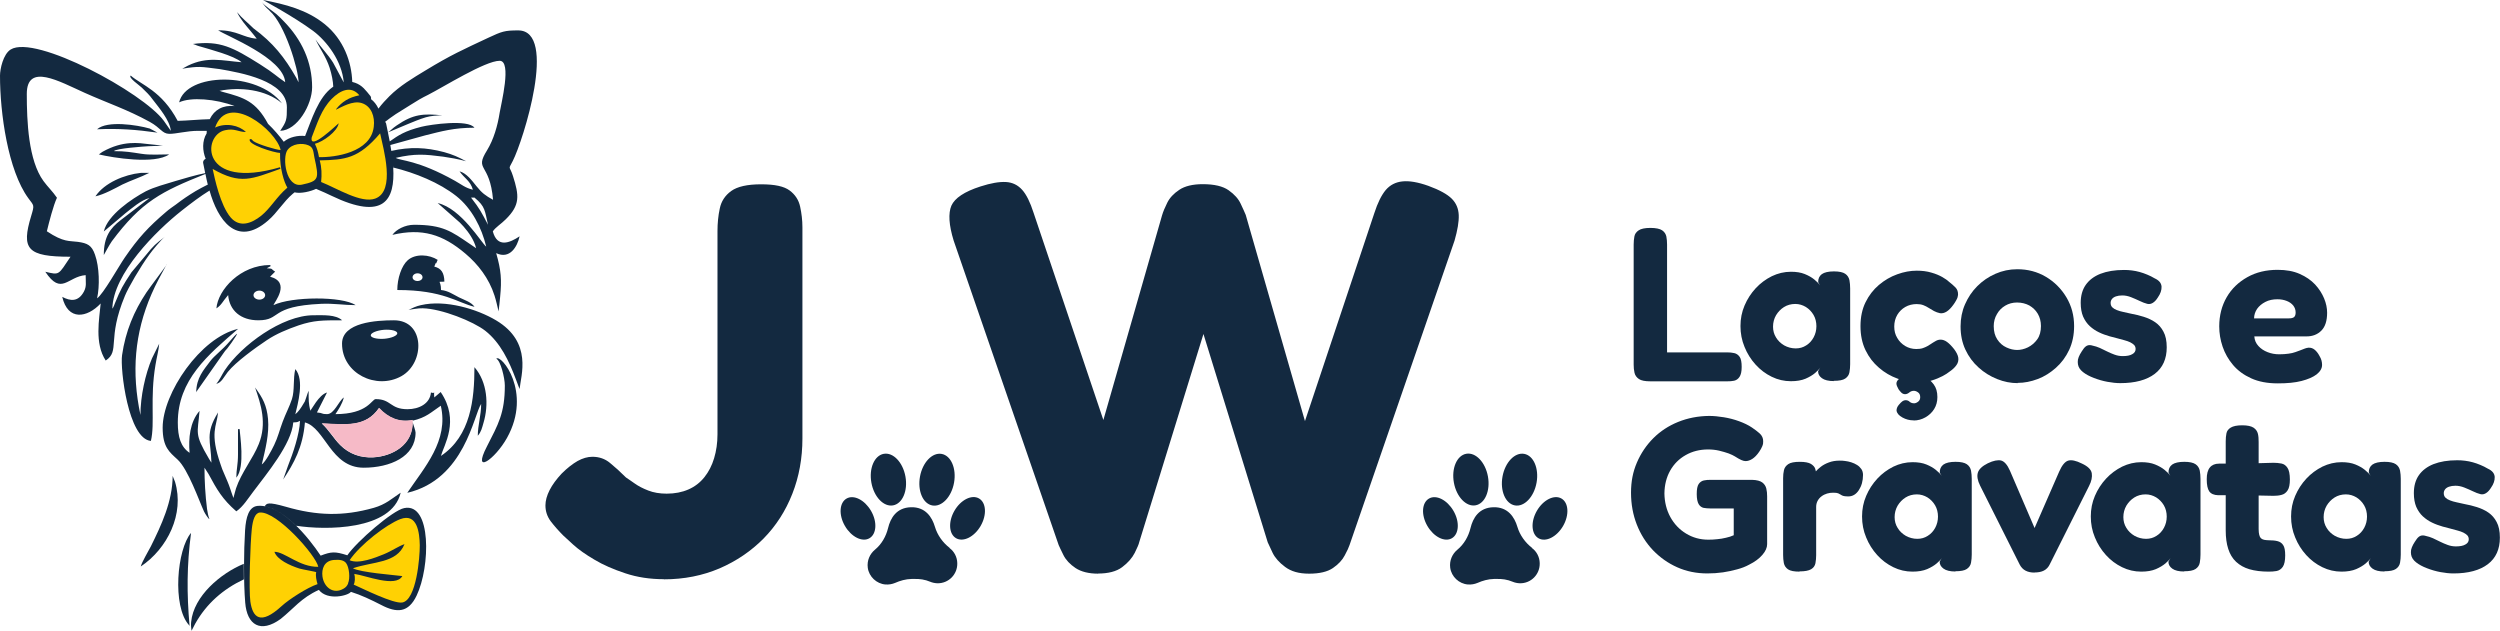 <svg xmlns="http://www.w3.org/2000/svg" id="Camada_2" data-name="Camada 2" viewBox="0 0 208.09 52.5"><defs><style>      .cls-1 {        fill: #f6bac7;      }      .cls-1, .cls-2, .cls-3, .cls-4 {        fill-rule: evenodd;      }      .cls-2 {        fill: #ffd103;      }      .cls-5, .cls-3 {        fill: #132940;      }      .cls-4 {        fill: #e28d27;      }    </style></defs><g id="Camada_1-2" data-name="Camada 1"><g><g><path class="cls-5" d="m137.37,31.74c-.44,0-.76-.06-.95-.19s-.32-.3-.37-.52c-.05-.22-.07-.44-.07-.68v-9.99c0-.24.02-.47.06-.68.04-.21.16-.38.36-.51.19-.13.52-.2.97-.2s.79.07.98.2c.19.13.3.3.35.51.04.21.06.43.06.68v8.97h5.01c.21,0,.4.02.58.06.18.04.33.14.45.31s.17.45.17.84-.06.65-.18.83c-.12.18-.27.28-.45.32-.18.04-.37.05-.58.05h-6.4Z"></path><path class="cls-5" d="m152.65,31.72c-.45,0-.78-.08-1-.24s-.32-.35-.32-.58l.18-.31c-.07.12-.21.27-.42.45-.21.18-.48.34-.8.48-.33.14-.74.21-1.22.21-.56,0-1.09-.12-1.6-.37s-.95-.58-1.34-1.01c-.39-.43-.7-.92-.92-1.47-.23-.55-.34-1.13-.34-1.74s.11-1.17.34-1.71c.23-.54.54-1.02.93-1.44s.84-.75,1.34-1c.5-.24,1.03-.37,1.59-.37.45,0,.83.06,1.15.19.32.13.58.28.79.45.21.17.37.33.48.49l-.15-.26c-.01-.29.09-.51.3-.67.21-.15.55-.23,1.01-.23.44,0,.75.07.94.2.19.13.3.31.35.53.04.22.06.45.06.69v6.3c0,.23-.02.46-.06.68s-.16.39-.35.52c-.19.13-.51.19-.96.19Zm-3.18-2.72c.32,0,.61-.08.87-.25.26-.16.47-.39.62-.67s.23-.59.23-.93-.08-.67-.24-.94c-.16-.27-.37-.49-.64-.66-.27-.16-.56-.25-.88-.25-.35,0-.67.09-.94.26-.27.17-.49.4-.66.68-.16.28-.25.6-.25.95,0,.33.08.63.25.9.16.27.39.49.68.66.29.16.61.25.96.25Z"></path><path class="cls-5" d="m159.57,31.81c-.54,0-1.08-.1-1.64-.3-.55-.2-1.07-.5-1.53-.9-.47-.4-.84-.88-1.12-1.46s-.42-1.25-.42-2,.14-1.42.42-1.99c.28-.57.65-1.05,1.11-1.44.46-.39.97-.69,1.53-.89.55-.2,1.09-.3,1.62-.3.45,0,.86.05,1.22.16.36.1.66.23.91.37.25.15.43.27.54.38.21.16.39.32.55.48s.23.37.22.62c-.01.13-.05.27-.13.41-.07.14-.16.28-.27.43-.37.51-.73.74-1.1.69-.18-.04-.35-.1-.5-.18-.15-.08-.3-.17-.44-.26-.14-.09-.29-.17-.45-.23-.16-.06-.34-.09-.55-.09-.35,0-.67.08-.95.24-.28.16-.5.38-.67.66-.16.28-.25.6-.25.97s.08.67.25.95c.16.28.38.5.66.67.27.16.58.25.92.25.21,0,.39-.02.54-.07.15-.05.28-.11.39-.17.11-.07.19-.12.26-.16.15-.1.29-.19.42-.26.13-.08.27-.12.42-.12.17,0,.35.06.53.19s.38.33.6.61c.19.26.31.49.34.71s-.02.43-.16.62c-.13.19-.34.38-.62.57-.1.09-.27.19-.52.33-.25.13-.55.26-.91.37-.36.11-.76.16-1.21.16Zm-.29,3.18c-.33,0-.64-.08-.93-.24s-.46-.35-.49-.58c0-.16.06-.31.18-.46.12-.15.23-.25.31-.31.08-.06.17-.09.26-.09.13,0,.25.04.34.13.09.08.22.13.37.13.1,0,.21-.04.33-.13.12-.09.18-.21.18-.38,0-.18-.06-.32-.18-.4-.12-.09-.24-.13-.35-.13-.15,0-.27.05-.38.14-.11.09-.23.14-.35.14s-.23-.05-.32-.14c-.09-.09-.17-.19-.23-.28-.05-.1-.09-.18-.12-.25s-.05-.14-.05-.21c0-.15.08-.28.24-.41.16-.13.35-.23.57-.29.22-.07.43-.1.64-.1.29,0,.59.07.89.22.3.15.55.36.76.64.21.28.31.63.31,1.06,0,.38-.09.71-.27,1-.18.29-.43.52-.73.69-.3.17-.63.26-.97.26Z"></path><path class="cls-5" d="m167.94,31.89c-.57,0-1.14-.11-1.71-.34s-1.08-.54-1.54-.96c-.46-.41-.83-.91-1.1-1.49s-.4-1.22-.4-1.93c0-.66.12-1.27.37-1.84s.58-1.07,1.02-1.51.94-.78,1.51-1.03,1.17-.38,1.82-.38c.88,0,1.67.21,2.38.63.71.42,1.28.99,1.71,1.71.43.72.64,1.52.64,2.39,0,.74-.14,1.4-.41,1.98-.27.58-.64,1.08-1.1,1.49-.46.41-.96.73-1.52.94s-1.11.32-1.67.32Zm-.04-2.76c.29,0,.59-.07.9-.22.3-.15.56-.37.77-.66.21-.29.31-.66.31-1.11,0-.39-.09-.73-.26-1.02-.17-.29-.41-.52-.7-.69-.3-.16-.64-.25-1.03-.25-.37,0-.69.09-.98.26-.29.17-.52.4-.69.7-.18.3-.27.64-.27,1.01,0,.44.1.81.3,1.11.2.3.45.52.76.66.3.14.6.21.9.21Z"></path><path class="cls-5" d="m176.48,31.89c-.33,0-.69-.04-1.07-.11-.38-.07-.76-.18-1.12-.32-.37-.14-.67-.3-.91-.49-.24-.19-.38-.4-.42-.65-.02-.12-.02-.25,0-.39.03-.14.09-.29.17-.44.08-.15.19-.31.31-.48.1-.13.21-.22.33-.26.12-.04.26-.03.42.02.19.04.39.1.59.19.2.09.4.19.6.29.2.1.41.19.63.27.22.08.44.12.68.12.34,0,.61-.05.79-.16.19-.1.28-.25.28-.43,0-.13-.04-.24-.12-.33-.08-.08-.19-.16-.33-.23-.14-.07-.3-.12-.48-.17-.18-.05-.38-.1-.59-.16-.21-.05-.43-.11-.65-.17-.3-.09-.6-.19-.88-.33-.28-.13-.54-.31-.77-.52-.23-.21-.41-.48-.55-.79-.13-.31-.2-.69-.2-1.14,0-.6.14-1.1.42-1.5.28-.4.69-.71,1.22-.92.54-.21,1.19-.32,1.96-.32.22,0,.44.01.66.04s.44.07.65.13c.21.06.42.13.63.22.21.08.41.19.62.31.37.17.55.4.57.69.01.29-.09.59-.31.9-.13.21-.27.36-.42.45-.15.09-.3.12-.46.08-.19-.05-.41-.13-.63-.24-.23-.11-.46-.21-.71-.31-.25-.1-.5-.15-.74-.15-.21,0-.38.03-.53.08s-.26.13-.33.22c-.07.09-.11.2-.11.32,0,.16.05.28.14.37.09.09.22.17.38.23.16.06.34.12.55.16.21.05.43.1.68.15.33.06.67.14,1.01.25s.66.25.95.45.52.46.69.79c.18.33.27.76.27,1.3,0,.96-.33,1.7-1,2.21-.67.51-1.63.77-2.87.77Z"></path><path class="cls-5" d="m189.58,31.91c-.85,0-1.59-.14-2.2-.42-.62-.28-1.12-.65-1.51-1.11-.39-.46-.68-.97-.87-1.53-.19-.56-.28-1.12-.28-1.68,0-.91.21-1.72.62-2.43.41-.71.99-1.26,1.72-1.67.73-.41,1.57-.61,2.52-.61.71,0,1.32.11,1.84.34s.94.52,1.28.88c.33.36.58.75.75,1.16s.25.81.25,1.19c0,.67-.16,1.17-.48,1.49s-.73.48-1.23.48h-4.35c.02.32.14.58.34.8.2.22.45.39.76.51.3.12.63.18.97.18.29,0,.55-.02.77-.05s.41-.07.57-.13c.16-.06.3-.11.44-.16.13-.05.25-.1.36-.14s.2-.06.3-.07c.18-.01.35.04.5.16s.29.29.41.52c.08.13.14.26.17.38.03.12.05.24.05.37,0,.29-.15.55-.45.79-.3.23-.72.41-1.26.55s-1.2.2-1.96.2Zm-1.96-5.41h2.89c.19,0,.34-.03.43-.1.09-.07.14-.2.14-.39,0-.22-.07-.41-.2-.58-.13-.16-.31-.29-.54-.38s-.48-.14-.78-.14c-.38,0-.71.07-1,.22-.29.15-.52.34-.69.58-.16.24-.25.51-.25.79Z"></path><path class="cls-5" d="m142.11,47.73c-.9,0-1.74-.17-2.5-.51-.77-.34-1.44-.82-2.02-1.42-.58-.61-1.03-1.32-1.35-2.14-.32-.82-.48-1.7-.48-2.65s.16-1.74.49-2.51c.33-.77.79-1.45,1.37-2.03.58-.58,1.27-1.03,2.06-1.35.79-.32,1.65-.49,2.58-.5.38,0,.78.04,1.22.11.43.07.86.18,1.27.33.41.15.77.32,1.08.53.24.16.46.33.65.5.19.18.28.39.28.63.01.12-.01.26-.07.41-.06.15-.15.31-.26.47-.19.28-.39.48-.58.6s-.37.18-.56.18c-.1,0-.21-.03-.35-.09-.13-.06-.32-.16-.55-.31-.11-.07-.28-.15-.51-.24-.23-.08-.5-.16-.79-.23-.3-.07-.61-.1-.92-.1-.69,0-1.32.16-1.86.47-.55.31-.98.74-1.29,1.29s-.47,1.18-.48,1.9c.01.73.18,1.39.49,1.96.32.58.75,1.04,1.31,1.38s1.17.51,1.85.51c.24,0,.49-.01.74-.04.25-.02.49-.06.73-.12.24-.05.45-.12.65-.21v-2.23h-1.96c-.21,0-.39-.02-.56-.05-.16-.04-.3-.14-.4-.31-.1-.17-.16-.45-.16-.84s.05-.67.16-.83c.11-.16.25-.26.43-.3.18-.04.36-.05.56-.05h3.45c.4.01.69.09.86.22.17.13.28.3.33.5.05.2.07.42.07.65v3.98c0,.29-.13.59-.4.9s-.63.58-1.1.81c-.29.16-.62.29-1,.39-.37.1-.76.19-1.18.25s-.85.09-1.32.09Z"></path><path class="cls-5" d="m149.79,47.58c-.45,0-.77-.06-.96-.19s-.3-.3-.35-.52c-.04-.22-.06-.44-.06-.68v-6.38c0-.24.02-.47.07-.68.05-.21.17-.37.36-.5.19-.13.51-.19.96-.19.43,0,.73.06.92.17.19.12.31.25.36.4.05.15.07.28.07.39l-.22.11s.09-.14.19-.26.25-.26.43-.4c.18-.14.4-.26.67-.36.26-.1.56-.15.9-.15.13,0,.28,0,.45.03.16.02.33.05.51.11s.34.13.48.22c.15.09.26.2.36.34.09.13.14.3.14.49,0,.5-.12.92-.35,1.27s-.52.52-.88.52c-.21,0-.35-.02-.44-.05-.09-.04-.16-.07-.21-.11-.06-.04-.12-.07-.19-.1-.07-.03-.21-.05-.4-.05-.18,0-.36.02-.52.07s-.32.12-.46.23c-.14.1-.25.23-.33.38-.08.15-.12.32-.12.5v4.02c0,.23-.02.45-.06.67-.04.21-.16.38-.36.5s-.52.18-.97.18Z"></path><path class="cls-5" d="m162.77,47.57c-.45,0-.78-.08-1-.24s-.32-.35-.32-.58l.18-.31c-.07.12-.21.27-.42.45-.21.18-.48.34-.8.48-.33.14-.74.21-1.22.21-.56,0-1.09-.12-1.6-.37s-.95-.58-1.34-1.01c-.39-.43-.7-.92-.92-1.47-.23-.55-.34-1.13-.34-1.74s.11-1.17.34-1.71c.23-.54.54-1.02.93-1.44s.84-.75,1.34-1c.5-.24,1.03-.37,1.59-.37.45,0,.83.06,1.15.19.32.13.58.28.79.45.21.17.37.33.48.49l-.15-.26c-.01-.29.09-.51.3-.67.21-.15.55-.23,1.01-.23.44,0,.75.07.94.2.19.13.3.31.35.53.04.22.06.45.06.69v6.3c0,.23-.02.46-.06.68s-.16.39-.35.52c-.19.13-.51.19-.96.19Zm-3.18-2.72c.32,0,.61-.08.87-.25.26-.16.47-.39.62-.67s.23-.59.23-.93-.08-.67-.24-.94c-.16-.27-.37-.49-.64-.66-.27-.16-.56-.25-.88-.25-.35,0-.67.09-.94.26-.27.17-.49.4-.66.68-.16.28-.25.6-.25.95,0,.33.08.63.25.9.16.27.39.49.68.66.29.16.61.25.96.25Z"></path><path class="cls-5" d="m169.35,47.66c-.29,0-.54-.05-.75-.16-.21-.11-.37-.28-.49-.51l-3.29-6.56c-.22-.44-.28-.8-.19-1.09s.37-.55.83-.78c.46-.22.83-.29,1.1-.23.27.07.52.35.74.85l2.05,4.77,2.05-4.7c.23-.52.48-.83.75-.91.27-.08.65,0,1.13.24.5.23.78.5.83.81s-.02.67-.23,1.07l-3.27,6.52c-.11.23-.27.4-.48.51-.21.11-.47.16-.79.16Z"></path><path class="cls-5" d="m181.81,47.57c-.45,0-.78-.08-1-.24s-.32-.35-.32-.58l.18-.31c-.07.12-.21.27-.42.45-.21.18-.48.34-.8.48-.33.14-.74.21-1.22.21-.56,0-1.09-.12-1.6-.37s-.95-.58-1.34-1.01c-.39-.43-.7-.92-.92-1.47-.23-.55-.34-1.13-.34-1.74s.11-1.17.34-1.71c.23-.54.54-1.02.93-1.44s.84-.75,1.34-1c.5-.24,1.03-.37,1.59-.37.45,0,.83.06,1.15.19.32.13.58.28.79.45.21.17.37.33.48.49l-.15-.26c-.01-.29.09-.51.3-.67.21-.15.55-.23,1.01-.23.44,0,.75.07.94.2.19.13.3.31.35.53.04.22.06.45.06.69v6.3c0,.23-.02.46-.06.68s-.16.39-.35.52c-.19.13-.51.19-.96.19Zm-3.18-2.72c.32,0,.61-.08.87-.25.26-.16.47-.39.62-.67s.23-.59.23-.93-.08-.67-.24-.94c-.16-.27-.37-.49-.64-.66-.27-.16-.56-.25-.88-.25-.35,0-.67.09-.94.26-.27.17-.49.4-.66.68-.16.28-.25.6-.25.95,0,.33.08.63.25.9.16.27.39.49.68.66.29.16.61.25.96.25Z"></path><path class="cls-5" d="m184.7,38.59h2.01l2.52-.07c.23,0,.45.02.66.06.21.04.38.16.51.36.13.19.2.52.2.97,0,.41-.06.72-.19.91-.13.2-.3.32-.5.37-.21.06-.43.08-.68.08l-2.39-.05h-2.21c-.35-.01-.6-.12-.74-.32-.14-.2-.21-.54-.21-1.01,0-.44.08-.76.26-.98.17-.21.43-.32.77-.32Zm4.13,8.99c-.62,0-1.15-.07-1.6-.2-.44-.13-.81-.34-1.11-.62s-.51-.64-.65-1.07c-.14-.43-.21-.95-.21-1.54v-7.42c0-.24.02-.46.06-.66s.16-.36.36-.48.51-.19.95-.19.75.07.95.2c.19.13.31.3.36.51s.06.43.06.68v7.25c0,.2.02.36.05.48.03.13.08.22.14.28.06.06.15.1.26.13.11.02.24.04.4.04.27,0,.51.02.71.07.21.05.37.16.48.33.12.17.17.46.17.86,0,.44-.07.76-.2.95-.13.19-.31.31-.52.35-.21.04-.44.05-.67.05Z"></path><path class="cls-5" d="m198.48,47.57c-.45,0-.78-.08-1-.24s-.32-.35-.32-.58l.18-.31c-.07.12-.21.27-.42.45-.21.18-.48.34-.8.48-.33.14-.74.21-1.22.21-.56,0-1.09-.12-1.6-.37s-.95-.58-1.34-1.01c-.39-.43-.7-.92-.92-1.47-.23-.55-.34-1.13-.34-1.74s.11-1.17.34-1.71c.23-.54.54-1.02.93-1.44s.84-.75,1.34-1c.5-.24,1.03-.37,1.59-.37.45,0,.83.06,1.15.19.32.13.58.28.79.45.21.17.37.33.48.49l-.15-.26c-.01-.29.09-.51.3-.67.21-.15.55-.23,1.01-.23.44,0,.75.07.94.2.19.13.3.31.35.53.04.22.06.45.06.69v6.3c0,.23-.02.46-.06.68s-.16.39-.35.52c-.19.13-.51.19-.96.19Zm-3.18-2.72c.32,0,.61-.08.87-.25.26-.16.47-.39.62-.67s.23-.59.23-.93-.08-.67-.24-.94c-.16-.27-.37-.49-.64-.66-.27-.16-.56-.25-.88-.25-.35,0-.67.09-.94.26-.27.17-.49.4-.66.68-.16.28-.25.6-.25.95,0,.33.08.63.25.9.16.27.39.49.68.66.29.16.61.25.96.25Z"></path><path class="cls-5" d="m204.21,47.73c-.33,0-.69-.04-1.07-.11-.38-.07-.76-.18-1.12-.32-.37-.14-.67-.3-.91-.49-.24-.19-.38-.4-.42-.65-.02-.12-.02-.25,0-.39.03-.14.09-.29.17-.44.08-.15.19-.31.31-.48.1-.13.21-.22.33-.26.12-.04.26-.03.42.02.19.04.39.1.59.19.2.09.4.19.6.29.2.1.41.19.63.27.22.08.44.12.68.12.34,0,.61-.05.79-.16.19-.1.28-.25.28-.43,0-.13-.04-.24-.12-.33-.08-.08-.19-.16-.33-.23-.14-.07-.3-.12-.48-.17-.18-.05-.38-.1-.59-.16-.21-.05-.43-.11-.65-.17-.3-.09-.6-.19-.88-.33-.28-.13-.54-.31-.77-.52-.23-.21-.41-.48-.55-.79-.13-.31-.2-.69-.2-1.14,0-.6.14-1.1.42-1.5.28-.4.69-.71,1.22-.92.54-.21,1.19-.32,1.96-.32.22,0,.44.01.66.04s.44.07.65.13c.21.06.42.13.63.22.21.08.41.19.62.31.37.17.55.4.57.69.01.29-.09.59-.31.9-.13.21-.27.36-.42.45-.15.09-.3.12-.46.08-.19-.05-.41-.13-.63-.24-.23-.11-.46-.21-.71-.31-.25-.1-.5-.15-.74-.15-.21,0-.38.03-.53.08s-.26.13-.33.22c-.07.09-.11.2-.11.32,0,.16.05.28.14.37.09.09.22.17.38.23.16.06.34.12.55.16.21.05.43.1.68.15.33.06.67.14,1.01.25s.66.25.95.45.52.46.69.79c.18.33.27.76.27,1.3,0,.96-.33,1.7-1,2.21-.67.51-1.63.77-2.87.77Z"></path></g><g><path class="cls-5" d="m55.26,48.21c-1.15,0-2.22-.16-3.21-.49-.99-.33-1.85-.7-2.58-1.14-.73-.43-1.31-.84-1.74-1.23-.43-.39-.71-.64-.84-.77-.4-.4-.75-.8-1.05-1.19-.29-.39-.44-.83-.44-1.32,0-.4.12-.83.35-1.28.23-.45.57-.91,1-1.37.46-.46.91-.81,1.33-1.05.42-.23.83-.35,1.23-.35.56,0,1.05.17,1.46.51.42.34.86.74,1.33,1.21.19.12.43.3.74.51.31.22.68.41,1.12.58.43.17.95.26,1.53.26.68,0,1.29-.12,1.81-.35.53-.23.97-.57,1.33-1.02.36-.45.63-.98.81-1.58s.28-1.26.28-1.98v-16.92c0-.65.06-1.28.19-1.88.12-.6.44-1.09.95-1.46.51-.37,1.34-.56,2.49-.56s1.91.17,2.37.51c.46.34.76.79.88,1.35.12.56.19,1.13.19,1.72v17.58c0,1.64-.28,3.18-.84,4.6-.56,1.43-1.36,2.67-2.39,3.72-1.04,1.05-2.26,1.88-3.67,2.49-1.41.6-2.95.91-4.63.91Z"></path><path class="cls-5" d="m91.43,47.75c-.81,0-1.44-.16-1.91-.47-.46-.31-.8-.67-1-1.07-.2-.4-.33-.68-.4-.84l-8.74-25.34c-.4-1.3-.46-2.27-.19-2.91.28-.63,1.08-1.17,2.42-1.6.87-.28,1.57-.4,2.12-.37.54.03.99.25,1.35.65.36.4.67,1.04.95,1.91l5.81,17.25,4.88-17.02c.09-.31.24-.67.44-1.07.2-.4.53-.76,1-1.07.46-.31,1.12-.47,1.95-.47.96,0,1.68.17,2.16.51.48.34.81.71,1,1.12.19.4.33.71.42.93l4.93,17.16,5.77-17.3c.28-.87.6-1.51.95-1.93.36-.42.82-.66,1.39-.72.57-.06,1.29.06,2.16.37.93.34,1.58.7,1.95,1.07.37.37.56.83.58,1.37.02.54-.1,1.25-.35,2.12l-8.74,25.34c-.06.19-.19.47-.4.86-.2.39-.53.74-.98,1.05-.45.31-1.11.47-1.98.47s-1.5-.19-2-.56c-.5-.37-.85-.77-1.05-1.19-.2-.42-.33-.7-.4-.86l-5.35-17.34-5.35,17.34c-.03.16-.16.45-.37.88-.22.43-.57.83-1.05,1.19-.48.36-1.16.53-2.02.53Z"></path></g><g><path class="cls-3" d="m32.07,10.13c.23-.18.51-.39.87-.63.42-.27.84-.52,1.28-.8.48-.31.89-.55,1.42-.81,1.24-.63,4.75-2.83,5.95-2.83,1.03,0,.12,3.58,0,4.32-.17,1.09-.5,2.23-1.05,3.13-1.08,1.74.23.97.5,4.12-.63-.34-.94-.58-1.38-1.13-.36-.45-.83-1.09-1.41-1.24.37.55.91.79,1.11,1.53-.62-.14-.97-.45-1.49-.74-3.16-1.77-4.53-1.65-4.93-1.91,1.61-.37,2.4-.3,3.95-.1.59.09,1.17.18,1.91.38-.68-.36-1.09-.55-1.84-.76-1.52-.4-2.82-.45-4.39-.1-.02-.16-.05-.33-.08-.49l2.89-.8c1.4-.35,2.41-.64,4.11-.64-.52-.72-3.65-.27-4.41-.08-1.39.35-1.92.71-2.64,1.22-.05-.25-.1-.5-.15-.75l1.72-.72c.29-.12.93-.39,1.44-.54.41-.12.94-.16,1.38-.16-1.59-.16-2.43-.11-3.81.84-.37.25-.43.37-.73.58-.05-.24-.1-.49-.15-.73-.01-.05-.04-.11-.09-.15h.01Zm-2.87,39.14h0c-.2.3-1.93.76-2.66-.17-1.48.67-2.1,1.56-3.18,2.42-1.67,1.21-2.8.51-2.95-1.36-.14-1.72-.12-4.25-.01-6.03.07-1.08.31-1.94,1.03-2.02,1.97-.2,4.26,2.63,5.26,4.14.89-.34,1.19-.36,2.22-.03.78-1.14,3.78-3.75,4.74-3.93,2.28-.46,2.17,4.89,1.03,7.28-.68,1.43-1.63,1.48-2.96.78-.84-.43-1.68-.83-2.49-1.08h-.01Zm-.73-20.66c0,2.48,2.85,3.87,4.94,2.7,1.98-1.11,1.97-4.65-.62-4.65-1.46,0-4.32.17-4.32,1.94h0Zm3.5-1.16c.61-.04,1.1.09,1.1.29s-.49.41-1.1.46c-.61.04-1.11-.09-1.11-.29s.5-.41,1.11-.46h0Zm.75-13.64s.01.08.01.11v-.11Zm0,.13c1.85.45,3.84,1.26,5.26,2.38,1.28,1.01,2.12,2.64,2.49,4.21-.39-.29-2.06-3.17-4.04-3.63l1.85,1.63c.4.4.89.99,1.17,1.61.08.17.14.35.18.52-.17-.11-.34-.23-.5-.34-1.56-1.06-2.26-1.61-4.66-1.61-.77,0-1.5.4-1.81.84,2.47-.58,4.18-.05,6.09,1.57,1.03.87,1.95,2.04,2.41,3.48.14.43.23.88.34,1.32.04-.4.1-.81.13-1.22.14-1.42.08-2.2-.33-3.63,1.14.54,1.76-.54,1.95-1.4-.84.56-1.86.97-2.23-.41.23-.35.71-.63,1.08-1.01,1.21-1.19,1.11-1.98.6-3.59-.29-.92-.43-.47-.02-1.26.85-1.65,3.78-10.87.45-10.87-1.14,0-1.36.09-2.48.61-2.13,1-3.11,1.43-5.23,2.72-1.06.64-2.15,1.29-3.01,2.15-.3.3-.62.64-.91,1.03-.16-.34-.37-.6-.62-.79.02-.09,0-.2-.05-.26-.38-.46-.67-.89-1.27-1.1-.08-.02-.16-.04-.24-.07-.05-1.65-.71-3.52-2.28-4.8-1.5-1.22-3.32-1.67-5.15-2.02.02.02,2.5,1.34,4.17,2.57,1.14.85,2.4,2.51,2.55,4.27h-.01l-.87-1.62c-.42-.68-1.02-1.27-1.47-1.94.42.88.86,1.4,1.18,2.37.18.58.28,1.1.3,1.56l-.04.03c-1.22.86-1.77,2.76-2.29,4.04-.01.01-.01.02-.01.04-.58-.07-1.34.09-1.78.48-.38-.51-.83-1.03-1.31-1.49-1.01-1.89-2.02-2.19-3.73-2.65-.03-.01-.08-.03-.11-.03-.02-.01-.08-.03-.1-.04-.02-.01-.08-.02-.1-.03,1.68-.34,3.87-.12,5.2,1.04-2.04-2.68-7.97-2.56-8.56-.08.96-.46,3.06-.29,4.62.31-.97-.1-1.69.3-2.07,1.09-.92.02-1.79.12-2.67.14-1.34-2.52-3.01-2.98-3.91-3.77-.24.16.78.85.93,1.01.39.39.59.55.93,1.02.48.63,1.4,1.69,1.48,2.57l-.58-.83C11.92,7.71,2.94,2.85.89,4.12c-.63.39-.89,1.64-.89,2.18,0,3.11.66,7.88,2.36,10.2.47.64.52.53.24,1.46-.85,2.79-.34,3.41,3.27,3.41-1.04,1.55-.9,1.53-2.1,1.25,1.35,2.02,1.85.4,3.36.28,0,.63.09.93-.15,1.38-.47.86-1.12.79-1.8.43.47,2.01,2.06,1.76,3.2.55-.11,1.27-.53,3.31.42,4.75,1.22-.81.08-1.75,1.6-5.39.27-.66,1.26-2.38,2.03-3.43.24-.34,1.01-1.27,1.29-1.48-.77.59-.96.76-1.54,1.48l-1.24,1.48c-.72,1.09-.9,1.41-1.36,2.54-.01.04-.07.16-.08.21-.13.27-.04.11-.15.27.07-2.91,3.62-6.46,5.79-8.17.84-.66,1.5-1.16,2.3-1.66.67,2.4,2.23,4.79,4.87,2.5.77-.66,1.28-1.57,2.06-2.23l.15-.12c.51.13,1.35-.08,1.79-.29l.16.07c.38.15.74.33,1.11.5,4.4,2.12,5.31.34,5.15-2.35h0Zm-.88-3.9h.01-.01Zm.1.02h.01-.01Zm-14.64,5.32c-.08-.3-.14-.6-.2-.9-3.66,1.46-5.32,2.29-7.79,5.6-.14.2-.24.39-.37.61l-.25.45s-.03.05-.05.09c0-1.53.54-2.24,1.41-2.91l2.4-1.84c-.7.16-1.49.87-2,1.26l-1.81,1.53c.31-1.37,2.35-2.74,3.5-3.35.71-.36,1.65-.6,2.49-.86.52-.16,1.8-.53,2.45-.65-.05-.28-.11-.56-.17-.84-.02-.1.02-.21.1-.28.03-.03.07-.05.11-.07-.27-.67-.31-1.48.08-2.12,0-.07.01-.14.01-.21h-.74c-.91,0-1.82.26-2.39.25-.6-.02-.68-.48-1.62-1-1.9-1.04-3.48-1.55-5.4-2.41-2.14-.96-4.83-2.52-4.83.09,0,2.27.13,5.53,1.39,7.25.35.48.77.87,1.12,1.39-.3.64-.65,2.01-.84,2.79,1.41.94,1.87.78,2.58.88.79.11,1.16.28,1.43,1.08.36,1,.4,2.62.17,3.62.51-.34,1.81-2.68,2.31-3.4,1.13-1.64,1.95-2.53,3.44-3.8.25-.22.55-.42.8-.6.56-.43,1.03-.75,1.66-1.13.28-.16.62-.35.99-.53h0Zm3.11-6.34s.07.02.1.04c-.03-.02-.07-.03-.1-.04h0Zm.98.52s.07.04.1.07c-.03-.02-.07-.04-.1-.07h0Zm-1.72,30.2c.76-.87.28-3.65.28-4.04h-.14v2.09c0,.89-.14,1.25-.14,1.95h0Zm-3.77,4.6c-1.16,1.34-1.59,6.09-.17,7.67.01.01.05.07.05.07-.24-2.67-.23-5.07.12-7.73h0Zm.05,8.13c.1-.2.2-.38.3-.58.94-1.67,2.31-2.87,4.05-3.69-.01-.42-.01-.86-.01-1.29-1.92.79-4.17,2.68-4.38,4.84-.03.25,0,.47.03.72h0Zm17.4-11.48c-.73.49-1.25.98-2.24,1.26-2.54.72-4.74.66-7.32-.09-1.51-.43-1.59-.28-1.75-.05.88.17,1.8.84,2.61,1.63,2.42.38,7.96.41,8.7-2.75h0Zm-21.63,6.14c2.22-1.49,3.65-4.38,2.85-7.04l-.2-.5c0,2.12-.96,4.14-1.81,5.86-.21.41-.74,1.29-.84,1.67h0Zm6.28-15.2c.43-.09.62-.55.96-.99.66-.83,2.31-2.02,3.24-2.64.79-.53,1.68-.9,2.66-1.24,1.27-.42,1.95-.42,3.62-.42-.55-.49-1.55-.42-2.38-.42-2.62,0-6.02,2.51-7.4,4.59-.23.35-.43.83-.7,1.12h0Zm-1.67.71s.04-.11.05-.1l2.24-3.19c.05-.09.17-.23.3-.37.29-.36,1.53-2.13.21-.6-.65.76-1.28,1.19-1.63,1.66-.56.75-1.15,1.38-1.17,2.6h0Zm.9,9.68c-.14-1.09-.21-2.35-.21-3.41l.33.51c.71,1.32,1.16,2.11,2.32,3.12.56-.38.99-1.09,1.42-1.65,1.1-1.47,3.18-3.95,3.32-5.75.38-.02.3-.01.56-.13-.03,1.08-.59,2.73-1,3.75l-.4,1.13c.89-1.34,1.64-2.68,1.81-4.75,1.69.46,2.15,3.77,4.89,3.77,2.19,0,4.32-.91,4.32-2.92,0-.16-.17-.61-.25-.89.03,1.95-1.74,2.87-3.28,2.95-1.05.05-2-.28-2.75-1.03-.56-.56-.94-1.26-1.53-1.79,2.02.1,3.65.33,4.76-1.28.77.81,1.68,1.22,2.79,1v.05c1.16-.27,1.54-.7,2.36-1.25.68,2.9-1.36,5.13-2.79,7.25,4.79-1.12,5.53-6.51,6.15-7.4,0,.96-.28,1.76-.28,2.65.29-.33.35-.65.47-1.06.46-1.52.33-3.41-.75-4.65,0,2.65-.3,5.73-2.79,7.39.24-.89,1.6-2.94-.02-5.32l-.53.45c-.08-.72.16-.25-.28-.41-.08.92-.98,1.39-1.95,1.39-1.47,0-1.34-.84-2.65-.84-.33,0-.64,1.25-3.35,1.25.27-.41.56-.83.7-1.39-.45.33-.8,1.39-1.4,1.39-.52,0-.26-.09-.84-.14l.84-1.66c-.68.18-1.32,1.49-1.35,1.44,0-.03-.02.05-.04.09-.15-.65-.14-.87-.14-1.67-.02.02-.03.08-.04.09-.01.03-.03.08-.04.1l-.14.42c-.15.42-.04.17-.22.48s-.42.67-.67.86c.2-.84.78-2.86,0-3.76-.2.83-.04,1.75-.28,2.5-.21.64-.51,1.18-.77,1.88-.27.72-.39,1.28-.71,1.94-.23.47-.7,1.38-1.03,1.62.3-1.27.63-2.54.52-3.79-.11-1.14-.43-1.73-1.08-2.62.5,1.43,1,2.99.31,4.71-.46,1.17-1.46,2.39-1.89,3.68-.09.27-.14.54-.22.81-.11-.28-.18-.53-.28-.81-.13-.39-.31-.79-.49-1.21-.11-.24-.21-.49-.28-.72-.96-2.74-.33-3.21-.23-4.38-1.1,1.8-.6,2.34-.55,4.18l-.11-.17s-.09-.14-.11-.18c-1.23-2.09-.92-2.06-.77-3.96-.81.93-.93,2.29-.83,3.49-.73-.49-.98-1.31-.98-2.52,0-3.55,2.51-5.63,5.02-7.8-3.15.73-6.28,5.37-6.28,8.22,0,1.64.56,2.03,1.24,2.66.88.81,1.79,3.43,2.2,4.32.1.21.4.66.45.63-.1-.28-.14-.46-.2-.86h0Zm8.12-7.27l.04-.04s-.03.03-.04.04h0Zm11.21,2.88s.04.04.04.04l-.04-.04Zm-22.68-15.93c-.34.5-1.32,1.78-1.69,2.32-1.04,1.56-1.74,3.23-2.03,5.22-.17,1.16.51,6.97,2.4,7.14.35-1.48-.09-3.53.38-6.32.1-.65.27-1.21.31-1.77l-.6,1.22c-.56,1.32-.96,3.16-.96,4.71-.75-3.54-.5-6.79.92-10.06.37-.86.81-1.64,1.26-2.47h0Zm-5.93-5.68c.72-.16,1.62-.66,2.23-.98.72-.35,1.55-.61,2.24-.97h-.7c-1.37.14-3.02.83-3.77,1.94h0Zm.27-3.49c1.17.28,4.66.85,5.86,0-.76,0-1.57.07-2.31-.05-.88-.13-1.31-.22-2.29-.22.17-.23,2.5-.39,2.89-.41.39-.02.81-.03,1.19-.03-.4-.07-.76-.1-1.15-.14-.87-.1-2.15-.33-3.87.63-.03.02-.14.09-.16.11l-.16.12Zm-.13-2.09c1.78-.08,3.26.03,5.02.28l-.64-.34c-1.1-.31-3.53-.68-4.38.05h0ZM22.44.9c1.27,1.1,2.41,4.88,2.41,5.95-.05-.09-.12-.24-.18-.36-.98-1.72-1.94-2.93-3.57-4.13-.47-.47-.93-.81-1.37-1.35.28.6.74,1.11,1.16,1.61.17.21.34.41.48.6-1.16-.09-1.61-.7-3.21-.7.65.46,5.42,2.29,5.58,4.32-.77-.51-.85-.7-2.12-1.5-2.22-1.39-3.3-1.98-5.56-1.68l.2.07c.07.03.24.1.3.11.9.27,2.9.78,3.55,1.34-1.61-.13-2.85-.5-4.46.28l-.48.26c1.44-.23,1.5-.17,3.11.03,1.72.3,5.6.96,5.6,3.19,0,1.04-.03,1.16-.56,1.95,1.43-.03,2.66-2.18,2.66-3.63,0-2.12-.87-3.96-2.34-5.47-.22-.23-.41-.42-.64-.62-.3-.25-1-.7-1.22-1.01.3.4.31.41.66.73h0Zm-4.43,24.77c.43-.28.5-.55.98-1.11.11,1.29,1.05,2.1,2.51,2.1,1.95,0,.88-1.17,5.22-1.37,1.06-.05,1.92.11,2.88.11-1.09-.75-5.32-.73-6.84,0,.07-.24,1.48-1.9-.28-2.37l.42-.42c-.45-.29-.1-.23-.7-.28.5-.27.33-.15.27-.27-2.44,0-4.33,2.04-4.46,3.62h0Zm15.07-1.53c3.84,0,5,1.06,6.42,1.4-.28-.4-.81-.55-1.3-.79-.49-.25-.9-.55-1.49-.61,0-.89-.41-.63.28-.7-.02-.73-.25-1.1-.84-1.25.24-.67.03.11.28-.56-.7-.45-1.84-.54-2.49.03-.52.46-.87,1.52-.87,2.48h0Zm1.67-1.39c.24,0,.42.14.42.33,0,.17-.18.31-.42.31s-.41-.14-.41-.31c0-.18.18-.33.41-.33h0Zm-13.16,1.44c.26,0,.48.17.48.38s-.22.37-.48.37-.49-.16-.49-.37.22-.38.49-.38h0Zm12.41,1.6c.4-.05.78-.14,1.19-.13,1.59.04,4.21,1.1,5.2,1.87,1.27,1,1.98,2.52,2.55,4.04l.23.61s.03.08.04.1c.01.02.03.07.04.1.1-1.1,1.11-3.88-1.95-5.71-1.57-.94-4.22-1.75-6.27-1.27-.41.09-.67.23-1.04.4h0Zm7.31,4.07c.36.15.71,1.61.71,2.23,0,2.3-.55,3.23-1.49,5.07-1.26,2.43.67,1.08,1.67-.71,2.14-3.84-.53-7.03-.89-6.59h0Zm-1.8-13.4c.9.74.84,1.09,1.11,2.25-.53-1.01-.67-1.31-1.41-2.26h.3Z"></path><path class="cls-2" d="m20.82,11.58s.12-.03.18.08c.02.02.04.05.09.09.4.28,1.94.73,2.27.74-.36-1.63-4.4-4.92-5.46-1.87.9-.42,1.99-.2,2.57.37-.66-.01-.93-.33-1.74-.15-1.91.4-2.07,5.03,4.58,3.08l.03.13c-2.4.85-3.3,1.35-5.64.01.17.79.63,3.01,1.5,4.04.76.88,1.75.49,2.54-.14.79-.64,1.29-1.59,2.18-2.34-.28-.47-.63-1.57-.61-2.89-.46-.01-2.79-.71-2.51-1.15h0Zm10.82-.48c-1.81,2.12-2.91,2.2-5.03,2.25.17.59.18,1.16.12,1.8,1.35.54,3.33,1.8,4.5,1.38,1.72-.63.68-4.14.41-5.43h0Zm-1.53-2.52c-.76-.24-1.69.35-2.11.53,0,0-.03.02-.03.01-.01-.02.01-.03.01-.04.49-.62,1.06-.97,1.93-1.15-.71-.85-1.62-.39-2.3.3-.87.88-1.21,2.06-1.66,3.19-.25,1.23,2.14-1.09,2.24-1.16-.1.68-1.31,1.55-1.98,1.71.17.34.28.73.34,1.11,1.34.03,4.31-.39,4.56-2.52.11-.85-.2-1.73-1-1.98h0Zm-4.98,6.79c1.44-.31,1.43-.49,1.04-2.26-.09-.41-.05-.85-.51-1.02-.5-.21-1.36-.14-1.74.41-.43.62-.14,3.15,1.21,2.87h0Z"></path><path class="cls-4" d="m20.71,11.79s.02,0,.02-.01c-.01,0-.02,0-.03-.01.01.01.01.02.01.02h0Z"></path><path class="cls-1" d="m26.8,35.24c.59.53.97,1.23,1.53,1.79.75.75,1.69,1.09,2.75,1.03,1.59-.09,3.4-1.04,3.27-3.11-1.11.22-2.02-.18-2.79-1-1.11,1.61-2.74,1.38-4.76,1.28h0Z"></path><path class="cls-2" d="m28.98,48.56c-.08.2-.21.34-.37.43-.86.52-1.65-.11-1.77-1.01-.08-.63.14-1.29.93-1.37.54-.05.85.03,1.03.25.27.34.36,1.28.17,1.69h0Zm.4-1.26c1.67-.58,3.64-.39,4.29-2.01-.56.2-1.03.56-1.74.85-.67.27-2.06.84-2.83.49.87-1.29,3.06-2.98,4.22-3.42,1.42-.54,1.6,1.15,1.62,2.17.01,1.02-.28,4.57-1.46,4.77-.73.12-3.27-1.15-4.04-1.49.11-.18.13-.61.05-.89.94.12,3.45,1.17,4,.18-.7-.09-3.49-.3-4.12-.65h0Zm-2.88-.12c-1.59.03-2.8-1.26-3.66-1.25.23.66,1.27,1.13,2.07,1.39.25.08,1.42.27,1.41.31-.07.29.02.68.11.99-.86.29-2.35,1.25-2.98,1.82-1.79,1.65-2.42.94-2.61-.36-.14-.99-.01-4.82.12-6.06.08-.72.25-1.31.66-1.36,1.43-.12,4.69,3.58,4.87,4.51h0Z"></path></g><g><ellipse class="cls-5" cx="73.95" cy="39.92" rx="1.44" ry="2.18" transform="translate(-5.93 13.81) rotate(-10.26)"></ellipse><path class="cls-5" d="m72.5,42.52c-.53-.91-1.44-1.37-2.04-1.02-.6.35-.66,1.37-.13,2.28.53.91,1.44,1.37,2.04,1.02.6-.35.66-1.37.13-2.28Z"></path><ellipse class="cls-5" cx="77.99" cy="39.92" rx="2.18" ry="1.44" transform="translate(24.82 109.56) rotate(-79.74)"></ellipse><ellipse class="cls-5" cx="80.53" cy="43.15" rx="1.91" ry="1.26" transform="translate(2.9 91.31) rotate(-60)"></ellipse><path class="cls-5" d="m79.05,45.61c-.58-.45-1.02-1.06-1.23-1.76-.24-.81-.79-1.66-1.99-1.63-1.22.03-1.71.91-1.91,1.73-.17.7-.54,1.35-1.1,1.81-.42.35-.67.9-.59,1.5.1.74.73,1.33,1.47,1.39.29.02.56-.03.8-.13.43-.19.89-.32,1.37-.33h.2c.46-.02.93.05,1.35.23.19.08.39.12.6.13.94.02,1.69-.75,1.66-1.68-.01-.51-.26-.97-.64-1.25Z"></path></g><g><ellipse class="cls-5" cx="122.43" cy="39.92" rx="1.44" ry="2.18" transform="translate(-5.15 22.44) rotate(-10.26)"></ellipse><path class="cls-5" d="m120.98,42.52c-.53-.91-1.44-1.37-2.04-1.02-.6.35-.66,1.37-.13,2.28.53.91,1.44,1.37,2.04,1.02.6-.35.66-1.37.13-2.28Z"></path><ellipse class="cls-5" cx="126.48" cy="39.92" rx="2.18" ry="1.44" transform="translate(64.67 157.27) rotate(-79.74)"></ellipse><ellipse class="cls-5" cx="129.01" cy="43.15" rx="1.91" ry="1.26" transform="translate(27.14 133.3) rotate(-60)"></ellipse><path class="cls-5" d="m127.53,45.61c-.58-.45-1.02-1.06-1.23-1.76-.24-.81-.79-1.66-1.99-1.63-1.22.03-1.71.91-1.91,1.73-.17.7-.54,1.35-1.1,1.81-.42.35-.67.9-.59,1.5.1.74.73,1.33,1.47,1.39.29.02.56-.03.8-.13.43-.19.89-.32,1.37-.33h.2c.46-.02.93.05,1.35.23.19.08.39.12.6.13.94.02,1.69-.75,1.66-1.68-.01-.51-.26-.97-.64-1.25Z"></path></g></g></g></svg>